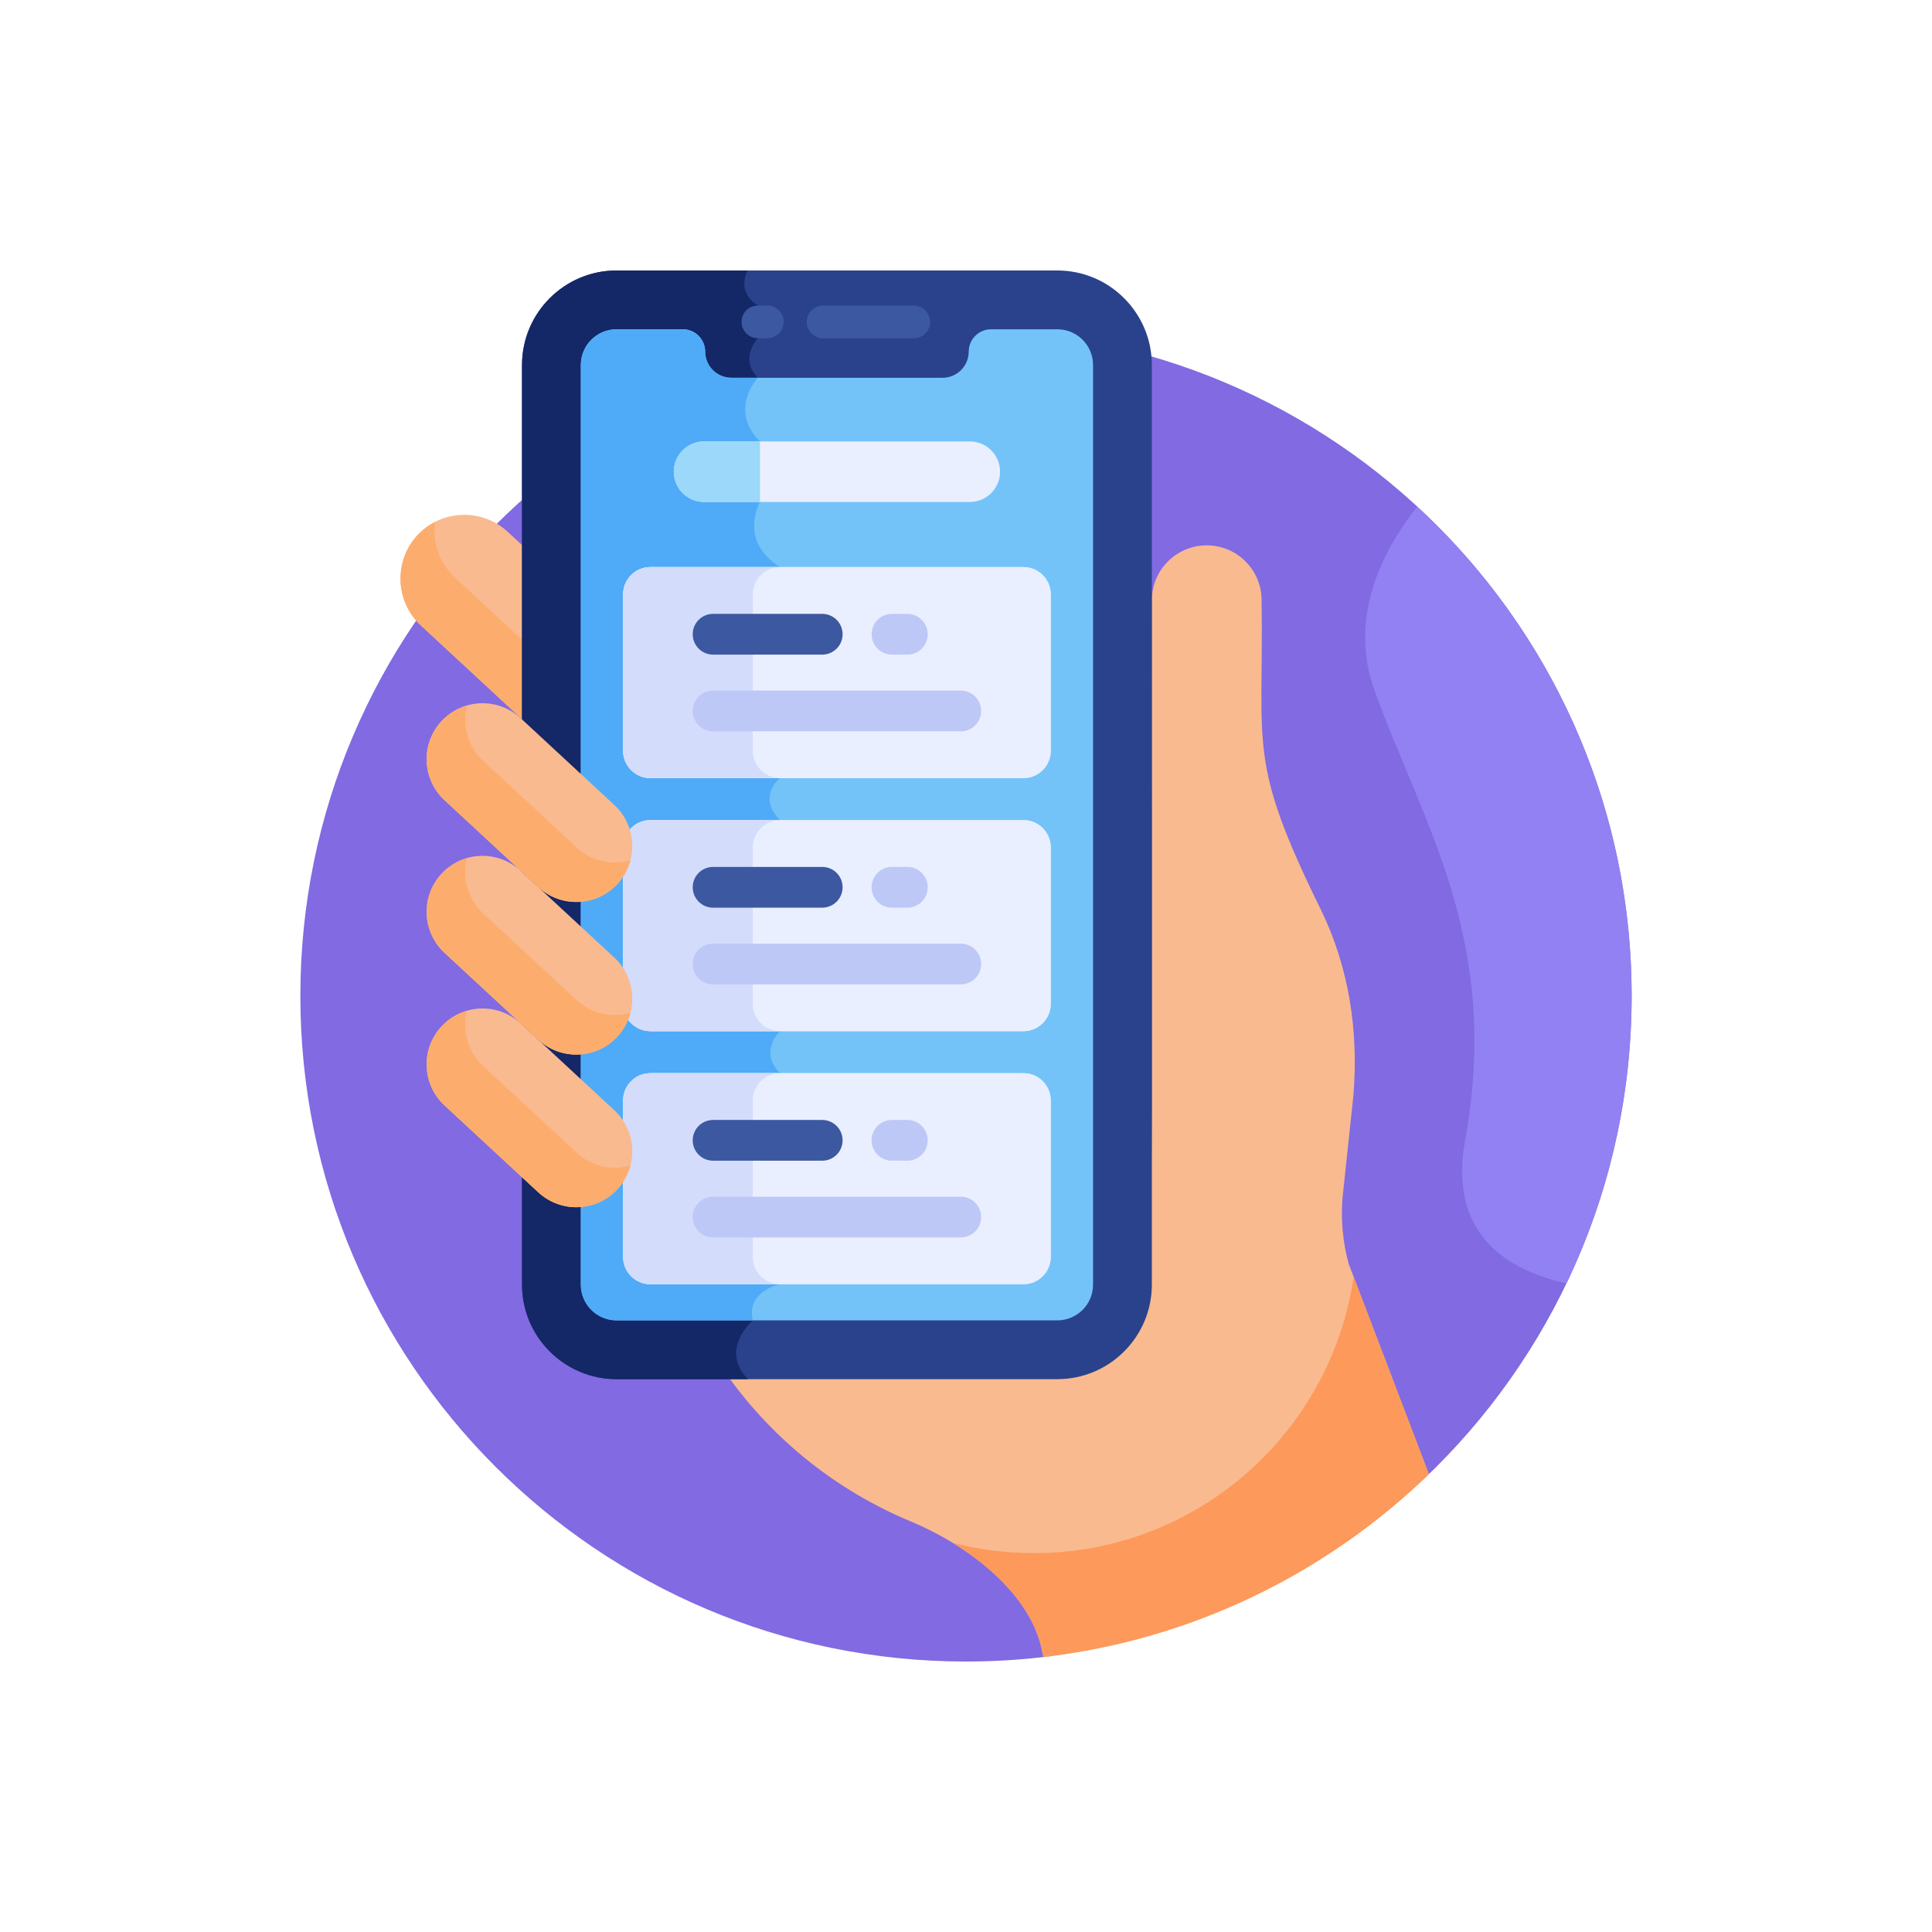 <svg xmlns="http://www.w3.org/2000/svg" width="200" height="200" viewBox="0 0 200 200" fill="none"><path d="M147.339 153.162C160.619 140.601 168.907 122.816 168.907 103.094C168.907 65.038 138.056 34.188 100 34.188C61.944 34.188 31.093 65.038 31.093 103.094C31.093 141.15 61.944 172.001 100 172.001C102.982 172.001 105.92 171.811 108.802 171.443L147.339 153.162Z" fill="#816AE2"></path><path d="M139.61 130.814C139.005 128.592 138.792 126.282 138.98 123.986L140.105 113.387C140.655 106.737 139.641 100.074 136.697 94.086C129.091 78.614 130.836 77.491 130.599 62.135C130.599 58.998 128.056 56.455 124.919 56.455C121.782 56.455 119.239 58.998 119.239 62.135C119.239 124.582 119.355 119.999 118.97 121.83V130.007C118.97 136.897 113.365 142.502 106.476 142.502C101.9 142.502 86.121 142.502 75.383 142.502C80.16 149.145 86.695 154.347 94.278 157.496C94.325 157.516 94.372 157.535 94.419 157.555C100.278 160.03 106.821 164.968 107.914 171.095L108.02 171.533C123.449 169.744 137.324 162.861 147.918 152.606L139.61 130.814Z" fill="#F9BA8F"></path><path d="M54.286 56.653L52.556 55.05C49.889 52.579 45.685 52.74 43.215 55.407C40.743 58.074 40.904 62.277 43.571 64.749L54.286 74.677V56.653Z" fill="#F9BA8F"></path><path d="M47.086 59.78C45.45 58.264 44.762 56.096 45.041 54.031C44.374 54.373 43.752 54.827 43.215 55.407C40.743 58.074 40.904 62.278 43.571 64.749L54.286 74.677V66.451L47.086 59.78Z" fill="#FCAD6D"></path><path d="M140.128 132.172C137.781 148.351 123.857 160.78 107.027 160.78C104.122 160.78 101.303 160.409 98.615 159.713C103.071 162.438 107.08 166.42 107.914 171.096L108.02 171.533C123.449 169.745 137.323 162.861 147.918 152.606L140.128 132.172Z" fill="#FD995B"></path><path d="M109.454 142.771H63.826C58.43 142.771 54.04 138.381 54.04 132.986V37.785C54.04 32.39 58.43 28 63.826 28H109.454C114.85 28 119.239 32.39 119.239 37.785V132.986C119.239 138.381 114.85 142.771 109.454 142.771V142.771Z" fill="#2A428C"></path><path d="M63.826 28C58.43 28 54.04 32.39 54.04 37.785V132.986C54.04 138.381 58.43 142.771 63.826 142.771H77.428C74.409 139.691 77.93 136.683 77.93 136.683C72.961 135.379 73.383 130.157 73.383 130.157C73.383 130.157 73.383 50.354 73.383 45.362C73.383 40.369 78.454 39.108 78.454 39.108C76.457 37.111 78.454 35.012 78.454 35.012V31.63C76.612 30.462 76.975 28.872 77.376 28L63.826 28Z" fill="#142766"></path><path d="M79.431 35.013H78.454C77.52 35.013 76.763 34.256 76.763 33.322C76.763 32.388 77.52 31.631 78.454 31.631H79.431C80.365 31.631 81.122 32.388 81.122 33.322C81.122 34.256 80.365 35.013 79.431 35.013Z" fill="#3C58A0"></path><path d="M94.592 35.013H85.203C84.269 35.013 83.512 34.256 83.512 33.322C83.512 32.388 84.269 31.631 85.203 31.631H94.592C95.526 31.631 96.283 32.388 96.283 33.322C96.283 34.256 95.526 35.013 94.592 35.013Z" fill="#3C58A0"></path><path d="M109.454 34.088H102.596C101.318 34.088 100.282 35.124 100.282 36.403C100.282 37.891 99.064 39.108 97.576 39.108H75.704C74.216 39.108 72.998 37.891 72.998 36.403C72.998 35.124 71.962 34.088 70.684 34.088H63.826C61.784 34.088 60.128 35.743 60.128 37.785V132.986C60.128 135.027 61.784 136.683 63.826 136.683H109.454C111.496 136.683 113.152 135.027 113.152 132.986C113.152 123.193 113.152 40.399 113.152 37.785C113.152 35.743 111.496 34.088 109.454 34.088V34.088Z" fill="#73C3F9"></path><path d="M77.93 136.683C77.227 133.649 80.746 132.94 80.746 132.94C80.746 132.94 82.984 113.335 80.746 111.096C78.508 108.858 80.746 106.745 80.746 106.745C80.746 106.745 83.191 87.346 80.746 84.901C78.301 82.456 80.746 80.549 80.746 80.549V58.705C76.366 55.94 78.67 51.961 78.67 51.961V45.696C75.361 42.387 78.453 39.11 78.454 39.108H75.704C74.216 39.108 72.998 37.891 72.998 36.403C72.998 35.124 71.962 34.088 70.683 34.088H63.826C61.784 34.088 60.128 35.743 60.128 37.785V132.986C60.128 135.028 61.784 136.683 63.826 136.683H77.93V136.683Z" fill="#4FABF7"></path><path d="M72.884 51.962H100.396C102.126 51.962 103.528 50.559 103.528 48.83C103.528 47.1 102.126 45.697 100.396 45.697H72.884C71.154 45.697 69.752 47.1 69.752 48.83C69.752 50.56 71.154 51.962 72.884 51.962V51.962Z" fill="#E9EFFF"></path><path d="M72.884 45.697H78.67V51.962H72.884C71.154 51.962 69.752 50.56 69.752 48.83C69.751 47.099 71.154 45.697 72.884 45.697Z" fill="#9BD8F9"></path><path d="M105.955 80.549H67.325C65.775 80.549 64.507 79.281 64.507 77.731V61.523C64.507 59.973 65.775 58.705 67.325 58.705H105.955C107.505 58.705 108.773 59.973 108.773 61.523V77.731C108.773 79.281 107.505 80.549 105.955 80.549Z" fill="#E9EFFF"></path><path d="M105.955 106.744H67.325C65.775 106.744 64.507 105.476 64.507 103.927V87.718C64.507 86.168 65.775 84.9 67.325 84.9H105.955C107.505 84.9 108.773 86.168 108.773 87.718V103.927C108.773 105.476 107.505 106.744 105.955 106.744Z" fill="#E9EFFF"></path><path d="M105.955 132.94H67.325C65.775 132.94 64.507 131.672 64.507 130.122V113.913C64.507 112.364 65.775 111.096 67.325 111.096H105.955C107.505 111.096 108.773 112.364 108.773 113.913V130.122C108.773 131.672 107.505 132.94 105.955 132.94Z" fill="#E9EFFF"></path><path d="M105.955 80.549H67.325C65.775 80.549 64.507 79.281 64.507 77.731V61.523C64.507 59.973 65.775 58.705 67.325 58.705H105.955C107.505 58.705 108.773 59.973 108.773 61.523V77.731C108.773 79.281 107.505 80.549 105.955 80.549Z" fill="#E9EFFF"></path><path d="M105.955 106.744H67.325C65.775 106.744 64.507 105.476 64.507 103.927V87.718C64.507 86.168 65.775 84.9 67.325 84.9H105.955C107.505 84.9 108.773 86.168 108.773 87.718V103.927C108.773 105.476 107.505 106.744 105.955 106.744Z" fill="#E9EFFF"></path><path d="M105.955 132.94H67.325C65.775 132.94 64.507 131.672 64.507 130.122V113.913C64.507 112.364 65.775 111.096 67.325 111.096H105.955C107.505 111.096 108.773 112.364 108.773 113.913V130.122C108.773 131.672 107.505 132.94 105.955 132.94Z" fill="#E9EFFF"></path><path d="M77.928 77.731V61.523C77.928 59.973 79.196 58.705 80.746 58.705H67.325C65.775 58.705 64.507 59.973 64.507 61.523V77.731C64.507 79.281 65.775 80.549 67.325 80.549H80.746C79.196 80.549 77.928 79.281 77.928 77.731Z" fill="#D3DCFB"></path><path d="M77.928 103.927V87.718C77.928 86.168 79.196 84.9 80.746 84.9H67.325C65.775 84.9 64.507 86.168 64.507 87.718V103.927C64.507 105.476 65.775 106.744 67.325 106.744H80.746C79.196 106.744 77.928 105.476 77.928 103.927V103.927Z" fill="#D3DCFB"></path><path d="M77.928 130.122V113.913C77.928 112.364 79.196 111.096 80.746 111.096H67.325C65.775 111.096 64.507 112.364 64.507 113.913V130.122C64.507 131.672 65.775 132.94 67.325 132.94H80.746C79.196 132.94 77.928 131.672 77.928 130.122V130.122Z" fill="#D3DCFB"></path><path d="M85.117 67.766H73.819C72.654 67.766 71.71 66.822 71.71 65.656C71.71 64.491 72.654 63.547 73.819 63.547H85.117C86.282 63.547 87.226 64.491 87.226 65.656C87.226 66.821 86.282 67.766 85.117 67.766Z" fill="#3C58A0"></path><path d="M99.46 75.709H73.819C72.654 75.709 71.71 74.765 71.71 73.6C71.71 72.434 72.654 71.49 73.819 71.49H99.46C100.625 71.49 101.57 72.434 101.57 73.6C101.57 74.765 100.625 75.709 99.46 75.709Z" fill="#BEC8F7"></path><path d="M93.929 67.766H92.335C91.17 67.766 90.226 66.822 90.226 65.656C90.226 64.491 91.17 63.547 92.335 63.547H93.929C95.094 63.547 96.038 64.491 96.038 65.656C96.038 66.821 95.094 67.766 93.929 67.766Z" fill="#BEC8F7"></path><path d="M85.117 93.961H73.819C72.654 93.961 71.71 93.017 71.71 91.852C71.71 90.686 72.654 89.742 73.819 89.742H85.117C86.282 89.742 87.226 90.686 87.226 91.852C87.226 93.017 86.282 93.961 85.117 93.961Z" fill="#3C58A0"></path><path d="M99.46 101.904H73.819C72.654 101.904 71.71 100.96 71.71 99.795C71.71 98.63 72.654 97.686 73.819 97.686H99.46C100.625 97.686 101.57 98.63 101.57 99.795C101.57 100.96 100.625 101.904 99.46 101.904Z" fill="#BEC8F7"></path><path d="M93.929 93.961H92.335C91.17 93.961 90.226 93.017 90.226 91.852C90.226 90.686 91.17 89.742 92.335 89.742H93.929C95.094 89.742 96.038 90.686 96.038 91.852C96.038 93.017 95.094 93.961 93.929 93.961Z" fill="#BEC8F7"></path><path d="M85.117 120.156H73.819C72.654 120.156 71.71 119.212 71.71 118.047C71.71 116.882 72.654 115.938 73.819 115.938H85.117C86.282 115.938 87.226 116.882 87.226 118.047C87.226 119.212 86.282 120.156 85.117 120.156Z" fill="#3C58A0"></path><path d="M99.46 128.1H73.819C72.654 128.1 71.71 127.155 71.71 125.99C71.71 124.825 72.654 123.881 73.819 123.881H99.46C100.625 123.881 101.57 124.825 101.57 125.99C101.57 127.155 100.625 128.1 99.46 128.1Z" fill="#BEC8F7"></path><path d="M93.929 120.156H92.335C91.17 120.156 90.226 119.212 90.226 118.047C90.226 116.882 91.17 115.938 92.335 115.938H93.929C95.094 115.938 96.038 116.882 96.038 118.047C96.038 119.212 95.094 120.156 93.929 120.156Z" fill="#BEC8F7"></path><path d="M63.907 91.518C61.733 93.864 58.068 94.004 55.721 91.83L46.019 82.84C43.673 80.666 43.533 77.001 45.707 74.654C47.882 72.308 51.546 72.168 53.893 74.342L63.595 83.332C65.942 85.507 66.081 89.171 63.907 91.518V91.518Z" fill="#F9BA8F"></path><path d="M59.713 87.743L50.011 78.753C48.388 77.25 47.822 75.034 48.346 73.033C47.367 73.316 46.45 73.853 45.707 74.654C43.533 77.001 43.673 80.666 46.019 82.84L55.721 91.83C58.068 94.004 61.733 93.864 63.907 91.518C64.577 90.794 65.026 89.945 65.26 89.052C63.373 89.597 61.258 89.175 59.713 87.743V87.743Z" fill="#FCAD6D"></path><path d="M63.907 123.115C61.733 125.462 58.068 125.602 55.721 123.427L46.019 114.437C43.673 112.263 43.533 108.598 45.707 106.252C47.882 103.906 51.546 103.766 53.893 105.94L63.595 114.93C65.942 117.104 66.081 120.769 63.907 123.115V123.115Z" fill="#F9BA8F"></path><path d="M59.713 119.341L50.011 110.351C48.388 108.847 47.822 106.631 48.346 104.631C47.367 104.913 46.45 105.451 45.707 106.252C43.533 108.598 43.673 112.263 46.019 114.437L55.721 123.427C58.068 125.601 61.733 125.462 63.907 123.115C64.577 122.392 65.026 121.542 65.26 120.65C63.373 121.195 61.258 120.773 59.713 119.341V119.341Z" fill="#FCAD6D"></path><path d="M63.907 107.317C61.733 109.663 58.068 109.803 55.721 107.629L46.019 98.639C43.673 96.465 43.533 92.8 45.707 90.453C47.882 88.107 51.546 87.967 53.893 90.141L63.595 99.131C65.942 101.305 66.081 104.97 63.907 107.317V107.317Z" fill="#F9BA8F"></path><path d="M59.713 103.542L50.011 94.552C48.388 93.049 47.822 90.832 48.346 88.832C47.367 89.114 46.449 89.652 45.707 90.453C43.533 92.8 43.673 96.464 46.019 98.639L55.721 107.629C58.068 109.803 61.733 109.663 63.907 107.317C64.577 106.593 65.026 105.743 65.26 104.851C63.373 105.396 61.258 104.974 59.713 103.542V103.542Z" fill="#FCAD6D"></path><path d="M146.707 52.438C142.966 57.195 139.591 64.031 142.289 71.49C147.352 85.483 155.414 97.362 151.664 118.047C149.963 127.433 155.546 131.368 162.154 132.866C166.479 123.854 168.906 113.758 168.906 103.094C168.906 83.061 160.355 65.028 146.707 52.438V52.438Z" fill="#9181F2"></path></svg>